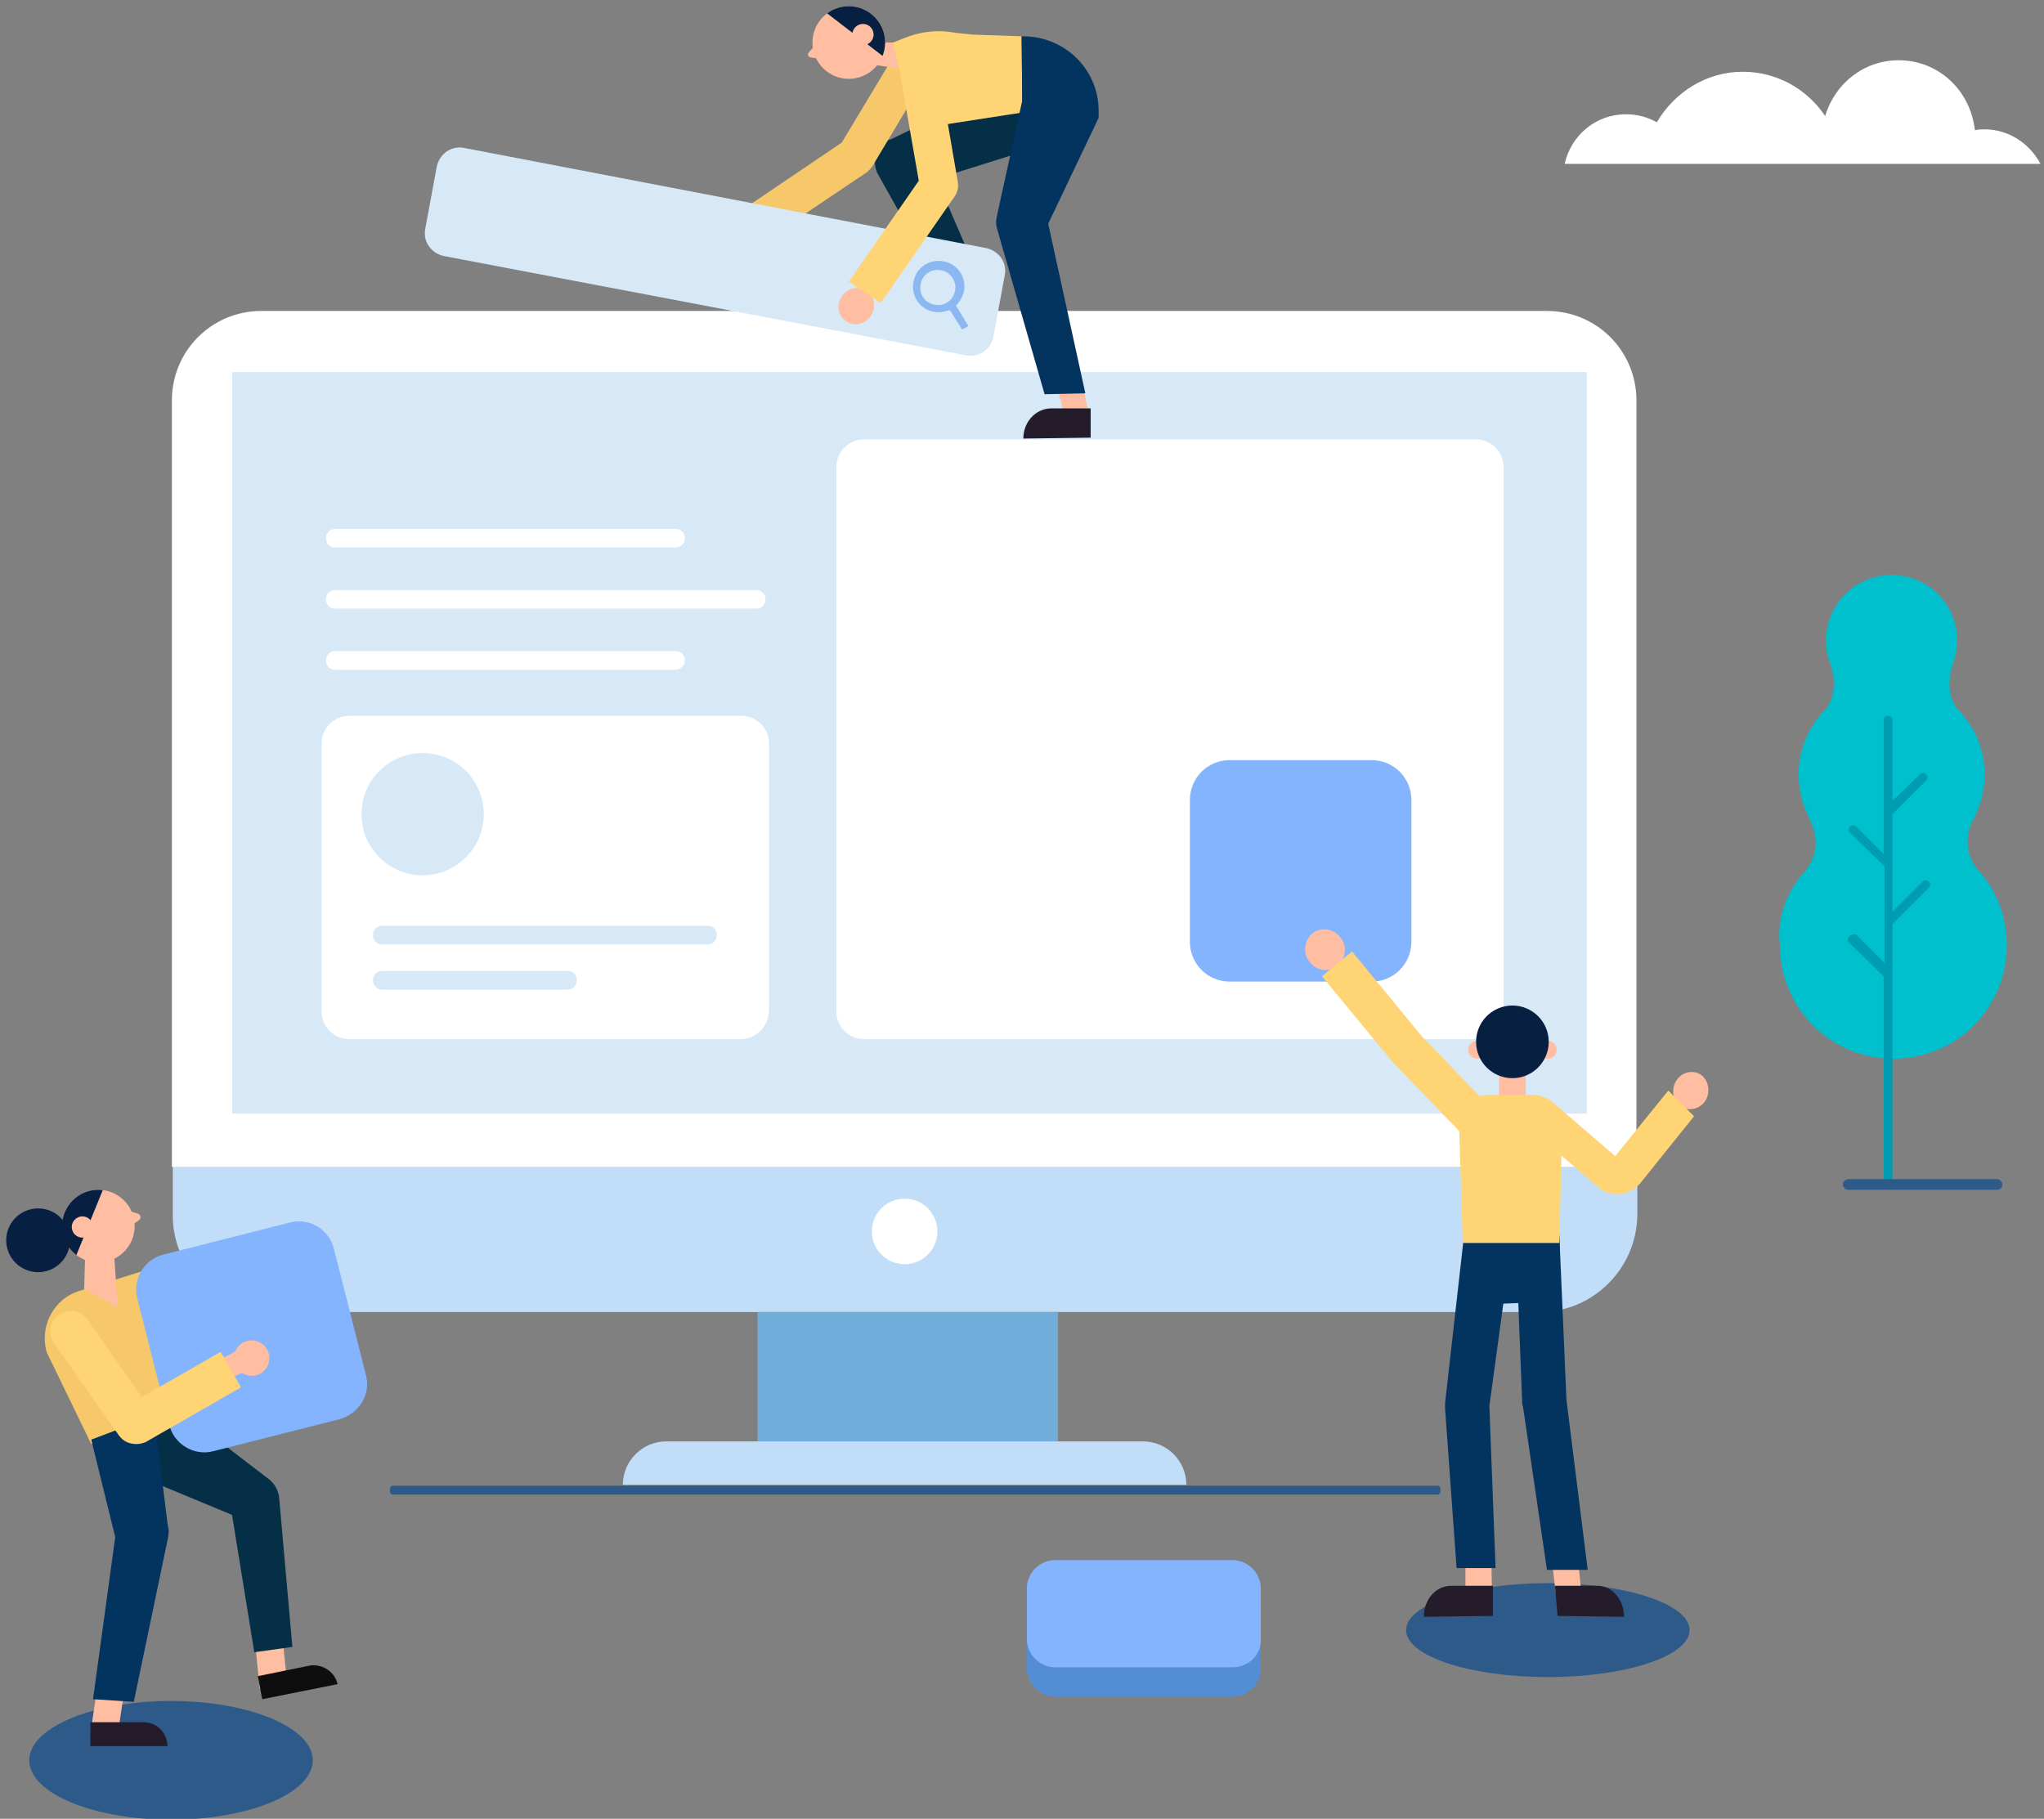 <?xml version="1.0" encoding="utf-8"?>
<!-- Generator: Adobe Illustrator 19.0.0, SVG Export Plug-In . SVG Version: 6.00 Build 0)  -->
<svg version="1.1" id="Isolation_Mode" xmlns="http://www.w3.org/2000/svg" xmlns:xlink="http://www.w3.org/1999/xlink" x="0px"
	 y="0px" viewBox="0 0 230.7 205.3" style="enable-background:new 0 0 230.7 205.3;" xml:space="preserve">
<rect x="0" y="0" width="230.7" height="205.3" fill="#808080" stroke="none"/>
<style type="text/css">
	.st0{fill:#2E5A8A;}
	.st1{fill:#C1DDF7;}
	.st2{fill:#71ADDB;}
	.st3{fill:#FFFFFF;}
	.st4{fill:#D7E8F7;}
	.st5{fill:#00C0CD;}
	.st6{fill:#009DB0;}
	.st7{fill:#84B4FE;}
	.st8{fill:#538DD3;}
	.st9{fill:#FFBDA1;}
	.st10{fill:#FFD474;}
	.st11{fill:#241C2B;}
	.st12{fill:#03345F;}
	.st13{fill:#072042;}
	.st14{fill:#FFB398;}
	.st15{fill:#0E0E0E;}
	.st16{fill:#052E47;}
	.st17{fill:#FAAAAB;}
	.st18{fill:#F7C869;}
	.st19{clip-path:url(#SVGID_2_);fill:#072042;}
	.st20{fill:#8CB8F2;}
	.st21{clip-path:url(#SVGID_4_);fill:#072042;}
</style>
<g>
	<ellipse class="st0" cx="19.3" cy="198.7" rx="16" ry="6.7"/>
	<ellipse class="st0" cx="174.7" cy="184" rx="16" ry="5.3"/>
	<path class="st1" d="M173.8,148.1H30.4c-6,0-10.9-4.9-10.9-10.9v-5.8h165.3v5.8C184.7,143.2,179.8,148.1,173.8,148.1z"/>
	<rect x="85.5" y="148.1" class="st2" width="33.9" height="14.6"/>
	<path class="st3" d="M184.7,131.7H19.4V45.2c0-5.6,4.5-10.1,10.1-10.1h145.1c5.6,0,10.1,4.5,10.1,10.1V131.7z"/>
	<rect x="26.2" y="42" class="st4" width="152.9" height="83.7"/>
	<circle class="st3" cx="102.1" cy="139" r="3.7"/>
	<path class="st3" d="M166.6,117.3H97.5c-1.7,0-3.1-1.4-3.1-3.1V52.7c0-1.7,1.4-3.1,3.1-3.1h69.1c1.7,0,3.1,1.4,3.1,3.1v61.5
		C169.7,115.9,168.3,117.3,166.6,117.3z"/>
	<path class="st3" d="M83.6,117.3H39.4c-1.7,0-3.1-1.4-3.1-3.1V83.9c0-1.7,1.4-3.1,3.1-3.1h44.3c1.7,0,3.1,1.4,3.1,3.1v30.3
		C86.7,115.9,85.3,117.3,83.6,117.3z"/>
	<g>
		<g>
			<path class="st5" d="M203.4,98.7L203.4,98.7c2.5-2.6,1.3-5.4,0.8-6.3c0,0,0,0,0,0c-0.1-0.2-0.1-0.3-0.1-0.3l0,0
				c-0.7-1.4-1.1-3-1.1-4.7c0-2.9,1.2-5.5,3.1-7.4c1.7-2.3,0.4-5.3,0.4-5.3h0c-0.3-0.8-0.4-1.6-0.4-2.4c0-4.1,3.3-7.4,7.4-7.4
				c4.1,0,7.4,3.3,7.4,7.4c0,0.9-0.2,1.7-0.4,2.4h0c0,0-1.3,3.1,0.4,5.3c1.9,1.9,3.1,4.5,3.1,7.4c0,1.7-0.4,3.3-1.1,4.7l0,0
				c0,0,0,0,0,0.1c-0.1,0.1-0.1,0.2-0.2,0.3c-0.5,1-1.4,3.5,0.7,5.9c0.1,0.1,0.1,0.1,0.2,0.2c0,0,0,0,0.1,0.1l0,0
				c1.8,2.2,2.8,5,2.8,8c0,7.1-5.7,12.8-12.8,12.8c-7.1,0-12.8-5.7-12.8-12.8C200.5,103.7,201.6,100.9,203.4,98.7z"/>
			<path class="st6" d="M209.6,105.6l3.1,3.1V97.8l-3.9-3.8c-0.2-0.2-0.2-0.5,0-0.7c0.2-0.2,0.5-0.2,0.7,0l3.1,3.1V81.3
				c0-0.3,0.2-0.5,0.5-0.5c0.3,0,0.5,0.2,0.5,0.5v9.1l3.1-3c0.2-0.2,0.5-0.2,0.7,0c0.2,0.2,0.2,0.5,0,0.7l-3.8,3.8v11l3.4-3.4
				c0.2-0.2,0.5-0.2,0.7,0c0.2,0.2,0.2,0.5,0,0.7l-4.1,4.1v29.1c0,0.3-0.2,0.5-0.5,0.5c-0.3,0-0.5-0.2-0.5-0.5v-23.2l-3.9-3.8
				c-0.2-0.2-0.2-0.5,0-0.7C209.1,105.4,209.4,105.4,209.6,105.6z"/>
		</g>
		<path class="st0" d="M225.4,134.3h-16.8c-0.3,0-0.6-0.3-0.6-0.6c0-0.3,0.3-0.6,0.6-0.6h16.8c0.3,0,0.6,0.3,0.6,0.6
			C226,134,225.8,134.3,225.4,134.3z"/>
	</g>
	<g>
		<g>
			<path class="st4" d="M79.9,106.6H43.1c-0.6,0-1-0.5-1-1v-0.1c0-0.6,0.5-1,1-1h36.8c0.6,0,1,0.5,1,1v0.1
				C80.9,106.1,80.5,106.6,79.9,106.6z"/>
			<path class="st4" d="M64.1,111.7h-21c-0.6,0-1-0.5-1-1v-0.1c0-0.6,0.5-1,1-1h21c0.6,0,1,0.5,1,1v0.1
				C65.1,111.3,64.6,111.7,64.1,111.7z"/>
		</g>
		<circle class="st4" cx="47.7" cy="91.9" r="6.9"/>
	</g>
	<path class="st0" d="M162.3,168.7h-118c-0.2,0-0.3-0.2-0.3-0.5c0-0.3,0.1-0.5,0.3-0.5h118c0.2,0,0.3,0.2,0.3,0.5
		C162.6,168.5,162.5,168.7,162.3,168.7z"/>
	<path class="st7" d="M154.8,110.8h-16c-2.5,0-4.5-2-4.5-4.5v-16c0-2.5,2-4.5,4.5-4.5h16c2.5,0,4.5,2,4.5,4.5v16
		C159.3,108.8,157.3,110.8,154.8,110.8z"/>
	<g>
		<path class="st8" d="M139.1,191.5h-20c-1.8,0-3.2-1.5-3.2-3.2v-5.7c0-1.8,1.5-3.2,3.2-3.2h20c1.8,0,3.2,1.5,3.2,3.2v5.7
			C142.4,190,140.9,191.5,139.1,191.5z"/>
		<path class="st7" d="M139.1,188.2h-20c-1.8,0-3.2-1.5-3.2-3.2v-5.7c0-1.8,1.5-3.2,3.2-3.2h20c1.8,0,3.2,1.5,3.2,3.2v5.7
			C142.4,186.8,140.9,188.2,139.1,188.2z"/>
	</g>
	<g>
		<g>
			<path class="st9" d="M149.5,104.9c1.2,0,2.3,1.1,2.3,2.3c0,1.3-1,2.3-2.2,2.3c-1.2,0-2.3-1.1-2.3-2.3
				C147.3,105.9,148.3,104.8,149.5,104.9z"/>
		</g>
		<g>
			<g>
				<path class="st9" d="M192.3,121.6c-0.7-0.8-2-0.8-2.8,0c-0.8,0.8-0.9,2.2-0.1,3c0.7,0.8,2,0.8,2.8,0
					C193,123.8,193,122.4,192.3,121.6z"/>
				<g>
					<path class="st10" d="M182.3,130.5l-7.3-6.3c-0.9-0.6-2-0.2-2.5,0.8c-0.5,1-0.1,2.3,0.8,2.9l7.3,6.3c1.5,1,3.3,0.7,4.5-0.6
						l6.1-7.6l-2.9-2.9L182.3,130.5z"/>
				</g>
			</g>
			<polygon class="st9" points="165.4,180 168.4,179.9 168.3,174.8 165.4,174.9 			"/>
			<path class="st11" d="M160.7,182.5l7.8-0.1l0-3.4l-4.7,0C162,179,160.7,180.6,160.7,182.5L160.7,182.5z"/>
			<polygon class="st9" points="178.5,180 175.6,179.9 175,174.8 178,174.9 			"/>
			<path class="st11" d="M183.3,182.5l-7.5-0.1l-0.3-3.4l4.8,0C182,179,183.3,180.6,183.3,182.5L183.3,182.5z"/>
			<g>
				<g>
					<polygon class="st12" points="165.3,139.8 170.4,139.7 170.9,139.6 176,139.4 176.1,146.9 165.6,147.3 					"/>
				</g>
				<path class="st12" d="M174.6,177.2l4.6,0l-2.4-19.2l-0.8-18.5l-4.9,0.8l0.7,17.9c0,0.2,0,0.4,0.1,0.6L174.6,177.2z"/>
				<path class="st12" d="M164.4,177l4.4,0l-0.7-18.3l2.5-18.3l-5.4-0.6l-2.1,18.6c0,0.2,0,0.4,0,0.6L164.4,177z"/>
			</g>
			<g>
				<g>
					<rect x="169.2" y="120.9" class="st9" width="3" height="4"/>
					<g>
						<circle class="st9" cx="166.7" cy="118.5" r="1"/>
						<circle class="st9" cx="174.7" cy="118.5" r="1"/>
						<circle class="st13" cx="170.7" cy="117.6" r="4.1"/>
					</g>
					<path class="st10" d="M176,140.3h-10.9l-0.4-12.8c0-2.1,1.3-3.9,3.3-3.9h5c2,0,3.3,1.7,3.3,3.9L176,140.3z"/>
				</g>
			</g>
		</g>
		<path class="st10" d="M165.4,128.4l-8.1-8.4c0,0-0.1-0.1-0.1-0.1l-8-9.7l3.4-2.8l7.9,9.6l8.1,8.4L165.4,128.4z"/>
	</g>
	<g>
		<g>
			<g>
				<polygon class="st9" points="120.2,47.1 123,47 121.8,42 118.9,42.1 				"/>
				<path class="st11" d="M115.5,49.5l7.6-0.1l0-3.3l-4.6,0C116.8,46.2,115.5,47.7,115.5,49.5L115.5,49.5z"/>
			</g>
		</g>
		<g>
			<g>
				<polygon class="st14" points="106.8,32.1 109.7,32 108.1,27.6 105.1,27.8 				"/>
				<path class="st15" d="M102.4,35.1l7.6-0.1l0-3.3l-4.6,0C103.7,31.8,102.3,33.3,102.4,35.1L102.4,35.1z"/>
			</g>
		</g>
		<path class="st16" d="M121.9,15.1l-19.1,6l1.6-3.9l5.5,12.7l-4.9,0.3l-6-10.7c-0.6-1.4-0.1-3,1.3-3.7l0.3-0.1l18-8.7L121.9,15.1z"
			/>
		<g>
			<path class="st17" d="M85.9,24.2c-0.7-0.8-2-0.8-2.8,0c-0.8,0.8-0.9,2.1-0.1,2.9c0.7,0.8,2,0.8,2.8,0
				C86.6,26.4,86.7,25,85.9,24.2z"/>
			<path class="st18" d="M87.2,26.6L84.8,23L95,16.1l6.8-11.3l3.7,2.2l-7,11.7c-0.2,0.3-0.4,0.5-0.6,0.7L87.2,26.6z"/>
		</g>
		<g>
			<polygon class="st9" points="99.2,4.8 101.6,4.8 102.4,7.9 97.9,7.2 			"/>
			<g>
				<path class="st9" d="M91.3,5.9L92,5.1L93,6l-0.7,0.6l-0.7-0.1C91.2,6.5,91.1,6.1,91.3,5.9z"/>
				<g>
					<defs>
						<circle id="SVGID_1_" cx="95.8" cy="4.8" r="4.1"/>
					</defs>
					<use xlink:href="#SVGID_1_"  style="overflow:visible;fill:#FFBDA1;"/>
					<clipPath id="SVGID_2_">
						<use xlink:href="#SVGID_1_"  style="overflow:visible;"/>
					</clipPath>
					<polygon class="st19" points="92.3,0.7 100.9,7.3 99.5,0.3 					"/>
				</g>
				<circle class="st9" cx="97.4" cy="3.9" r="1.2"/>
			</g>
		</g>
		<path class="st10" d="M115.3,4.1l0.1,8.6l-12.3,1.9l-2.3-9.8l1-0.4c1.9-0.8,3.9-1.1,6-0.7l1.9,0.2L115.3,4.1z"/>
		<path class="st12" d="M115.4,12.7l8.6,0.6l0-0.8c0-4.7-3.9-8.5-8.7-8.4l0,0L115.4,12.7z"/>
		<path class="st12" d="M124,13.3l-6,12.6l0.1-1.6l4.4,20.1l-4.6,0.1l-5.4-18.8c-0.1-0.4-0.1-0.8,0-1.2l0.1-0.5l2.9-13.2L124,13.3z"
			/>
		<g>
			<path class="st4" d="M109,40.1L50.1,28.9c-1.4-0.3-2.4-1.6-2.1-3.1l1.3-7c0.3-1.4,1.6-2.4,3.1-2.1l58.9,11.3
				c1.4,0.3,2.4,1.6,2.1,3.1l-1.3,7C111.8,39.5,110.4,40.4,109,40.1z"/>
			<path class="st20" d="M109.3,36.8l-1.4-2.3c0.4-0.4,0.7-0.9,0.9-1.6c0.3-1.6-0.7-3.1-2.3-3.4c-1.6-0.3-3.1,0.7-3.4,2.3
				c-0.3,1.6,0.7,3.1,2.3,3.4c0.6,0.1,1.2,0,1.8-0.2l1.4,2.2L109.3,36.8z M107.8,32.8c-0.2,1.1-1.2,1.8-2.3,1.6
				c-1.1-0.2-1.8-1.2-1.6-2.3c0.2-1.1,1.2-1.8,2.3-1.6C107.3,30.7,108,31.8,107.8,32.8z"/>
		</g>
		<g>
			<path class="st9" d="M98.1,33.1c-0.7-0.8-2-0.8-2.8,0c-0.8,0.8-0.9,2.1-0.1,2.9c0.7,0.8,2,0.8,2.8,0
				C98.8,35.2,98.9,33.9,98.1,33.1z"/>
			<path class="st10" d="M99.4,34.2l-3.6-2.4l7.9-11.4l-2.1-12l4.3-0.7l2.2,12.8c0.1,0.6,0,1.1-0.3,1.6L99.4,34.2z"/>
		</g>
	</g>
	<path class="st1" d="M133.9,167.6H70.3l0,0c0-2.7,2.2-4.9,4.9-4.9H129C131.7,162.7,133.9,164.9,133.9,167.6L133.9,167.6z"/>
	<g>
		<g>
			<path class="st9" d="M29.3,190.6c0-0.2-0.6-6.1-0.6-6.1l3.1-0.6l0.6,6.1L29.3,190.6z"/>
			<path class="st15" d="M38.1,190.1l-8.5,1.7l-0.5-2.6l5.9-1.2C36.4,187.8,37.8,188.7,38.1,190.1L38.1,190.1z"/>
		</g>
		<path class="st16" d="M18,157.5l12,9.2l0.4,0.3c0.6,0.5,1,1.2,1.1,2l1.5,16.9l-4.3,0.6l-2.8-17.3l1.5,2.3l-14.2-5.9L18,157.5z"/>
		<path class="st18" d="M10.3,163l10.3-3.7c0.9-0.3,1.3-1.2,1.1-2l-4.4-14.2l-8.3,2.6c-3,0.9-4.6,4.1-3.7,7L10.3,163z"/>
		<path class="st7" d="M38.3,160.2l-14.2,3.6c-2.2,0.6-4.5-0.8-5-3l-3.6-14.2c-0.6-2.2,0.8-4.5,3-5l14.2-3.6c2.2-0.6,4.5,0.8,5,3
			l3.6,14.2C41.9,157.4,40.5,159.6,38.3,160.2z"/>
		<g>
			<path class="st9" d="M10.2,195.5c0.1-0.2,0.9-6,0.9-6l3.1,0.2l-0.9,6L10.2,195.5z"/>
			<path class="st11" d="M18.9,197.1l-8.7,0l0-2.7l6,0C17.7,194.4,18.9,195.6,18.9,197.1L18.9,197.1z"/>
		</g>
		<path class="st12" d="M17.4,159.8l1.5,12.1l0.1,0.6c0.1,0.3,0,0.6,0,0.9l-3.9,18.7l-4.6-0.3l2.6-19l0.1,1.5l-2.9-11.8L17.4,159.8z
			"/>
		<g>
			<circle class="st9" cx="28.4" cy="153.3" r="2"/>
			<polygon class="st9" points="27.2,152.2 23.1,154.4 24.4,156.3 29.2,154.1 			"/>
		</g>
		<g>
			<g>
				<path class="st9" d="M15.6,137l-1-0.3l-0.5,1.3l0.9,0.2l0.6-0.4C16,137.5,15.9,137.2,15.6,137z"/>
				<g>
					<defs>
						<circle id="SVGID_3_" cx="11.1" cy="138.4" r="4.1"/>
					</defs>
					<use xlink:href="#SVGID_3_"  style="overflow:visible;fill:#FFBDA1;"/>
					<clipPath id="SVGID_4_">
						<use xlink:href="#SVGID_3_"  style="overflow:visible;"/>
					</clipPath>
					<polygon class="st21" points="12.1,133.1 8,143.2 5.6,136.4 					"/>
				</g>
				<circle class="st9" cx="9.3" cy="138.5" r="1.2"/>
				<circle class="st13" cx="4.3" cy="140" r="3.6"/>
			</g>
			<path class="st9" d="M12.9,141.9c0,0.2,0.4,5.7,0.4,5.7l-3.8-2.1l0.1-3.5L12.9,141.9z"/>
		</g>
		<path class="st10" d="M15.4,163c-0.8,0-1.5-0.3-2-1l-7.3-10.4c-0.7-1-0.5-2.5,0.6-3.2l0,0c1-0.7,2.5-0.5,3.2,0.6l6.1,8.7l8.9-5.1
			l2.3,4l-10.8,6.2C16.1,162.9,15.8,163,15.4,163z"/>
	</g>
	<g>
		<path class="st3" d="M76.2,61.8H37.8c-0.6,0-1-0.5-1-1v-0.1c0-0.6,0.5-1,1-1h38.5c0.6,0,1,0.5,1,1v0.1
			C77.3,61.4,76.8,61.8,76.2,61.8z"/>
		<path class="st3" d="M76.2,75.6H37.8c-0.6,0-1-0.5-1-1v-0.1c0-0.6,0.5-1,1-1h38.5c0.6,0,1,0.5,1,1v0.1
			C77.3,75.1,76.8,75.6,76.2,75.6z"/>
		<path class="st3" d="M85.4,68.7H37.8c-0.6,0-1-0.5-1-1v-0.1c0-0.6,0.5-1,1-1h47.6c0.6,0,1,0.5,1,1v0.1
			C86.4,68.2,86,68.7,85.4,68.7z"/>
	</g>
	<g>
		<g>
			<g>
				<path class="st3" d="M183.5,12.9c1.3,0,2.4,0.3,3.5,0.9c2-3.4,5.6-5.7,9.7-5.7c3.9,0,7.3,2,9.3,5c1.1-3.7,4.4-6.3,8.3-6.3
					c4.5,0,8.1,3.4,8.6,7.9c0.4-0.1,0.7-0.1,1.1-0.1c2.7,0,5.1,1.6,6.3,3.9h-53.7C177.3,15.3,180.1,12.9,183.5,12.9z"/>
			</g>
		</g>
	</g>
</g>
</svg>
